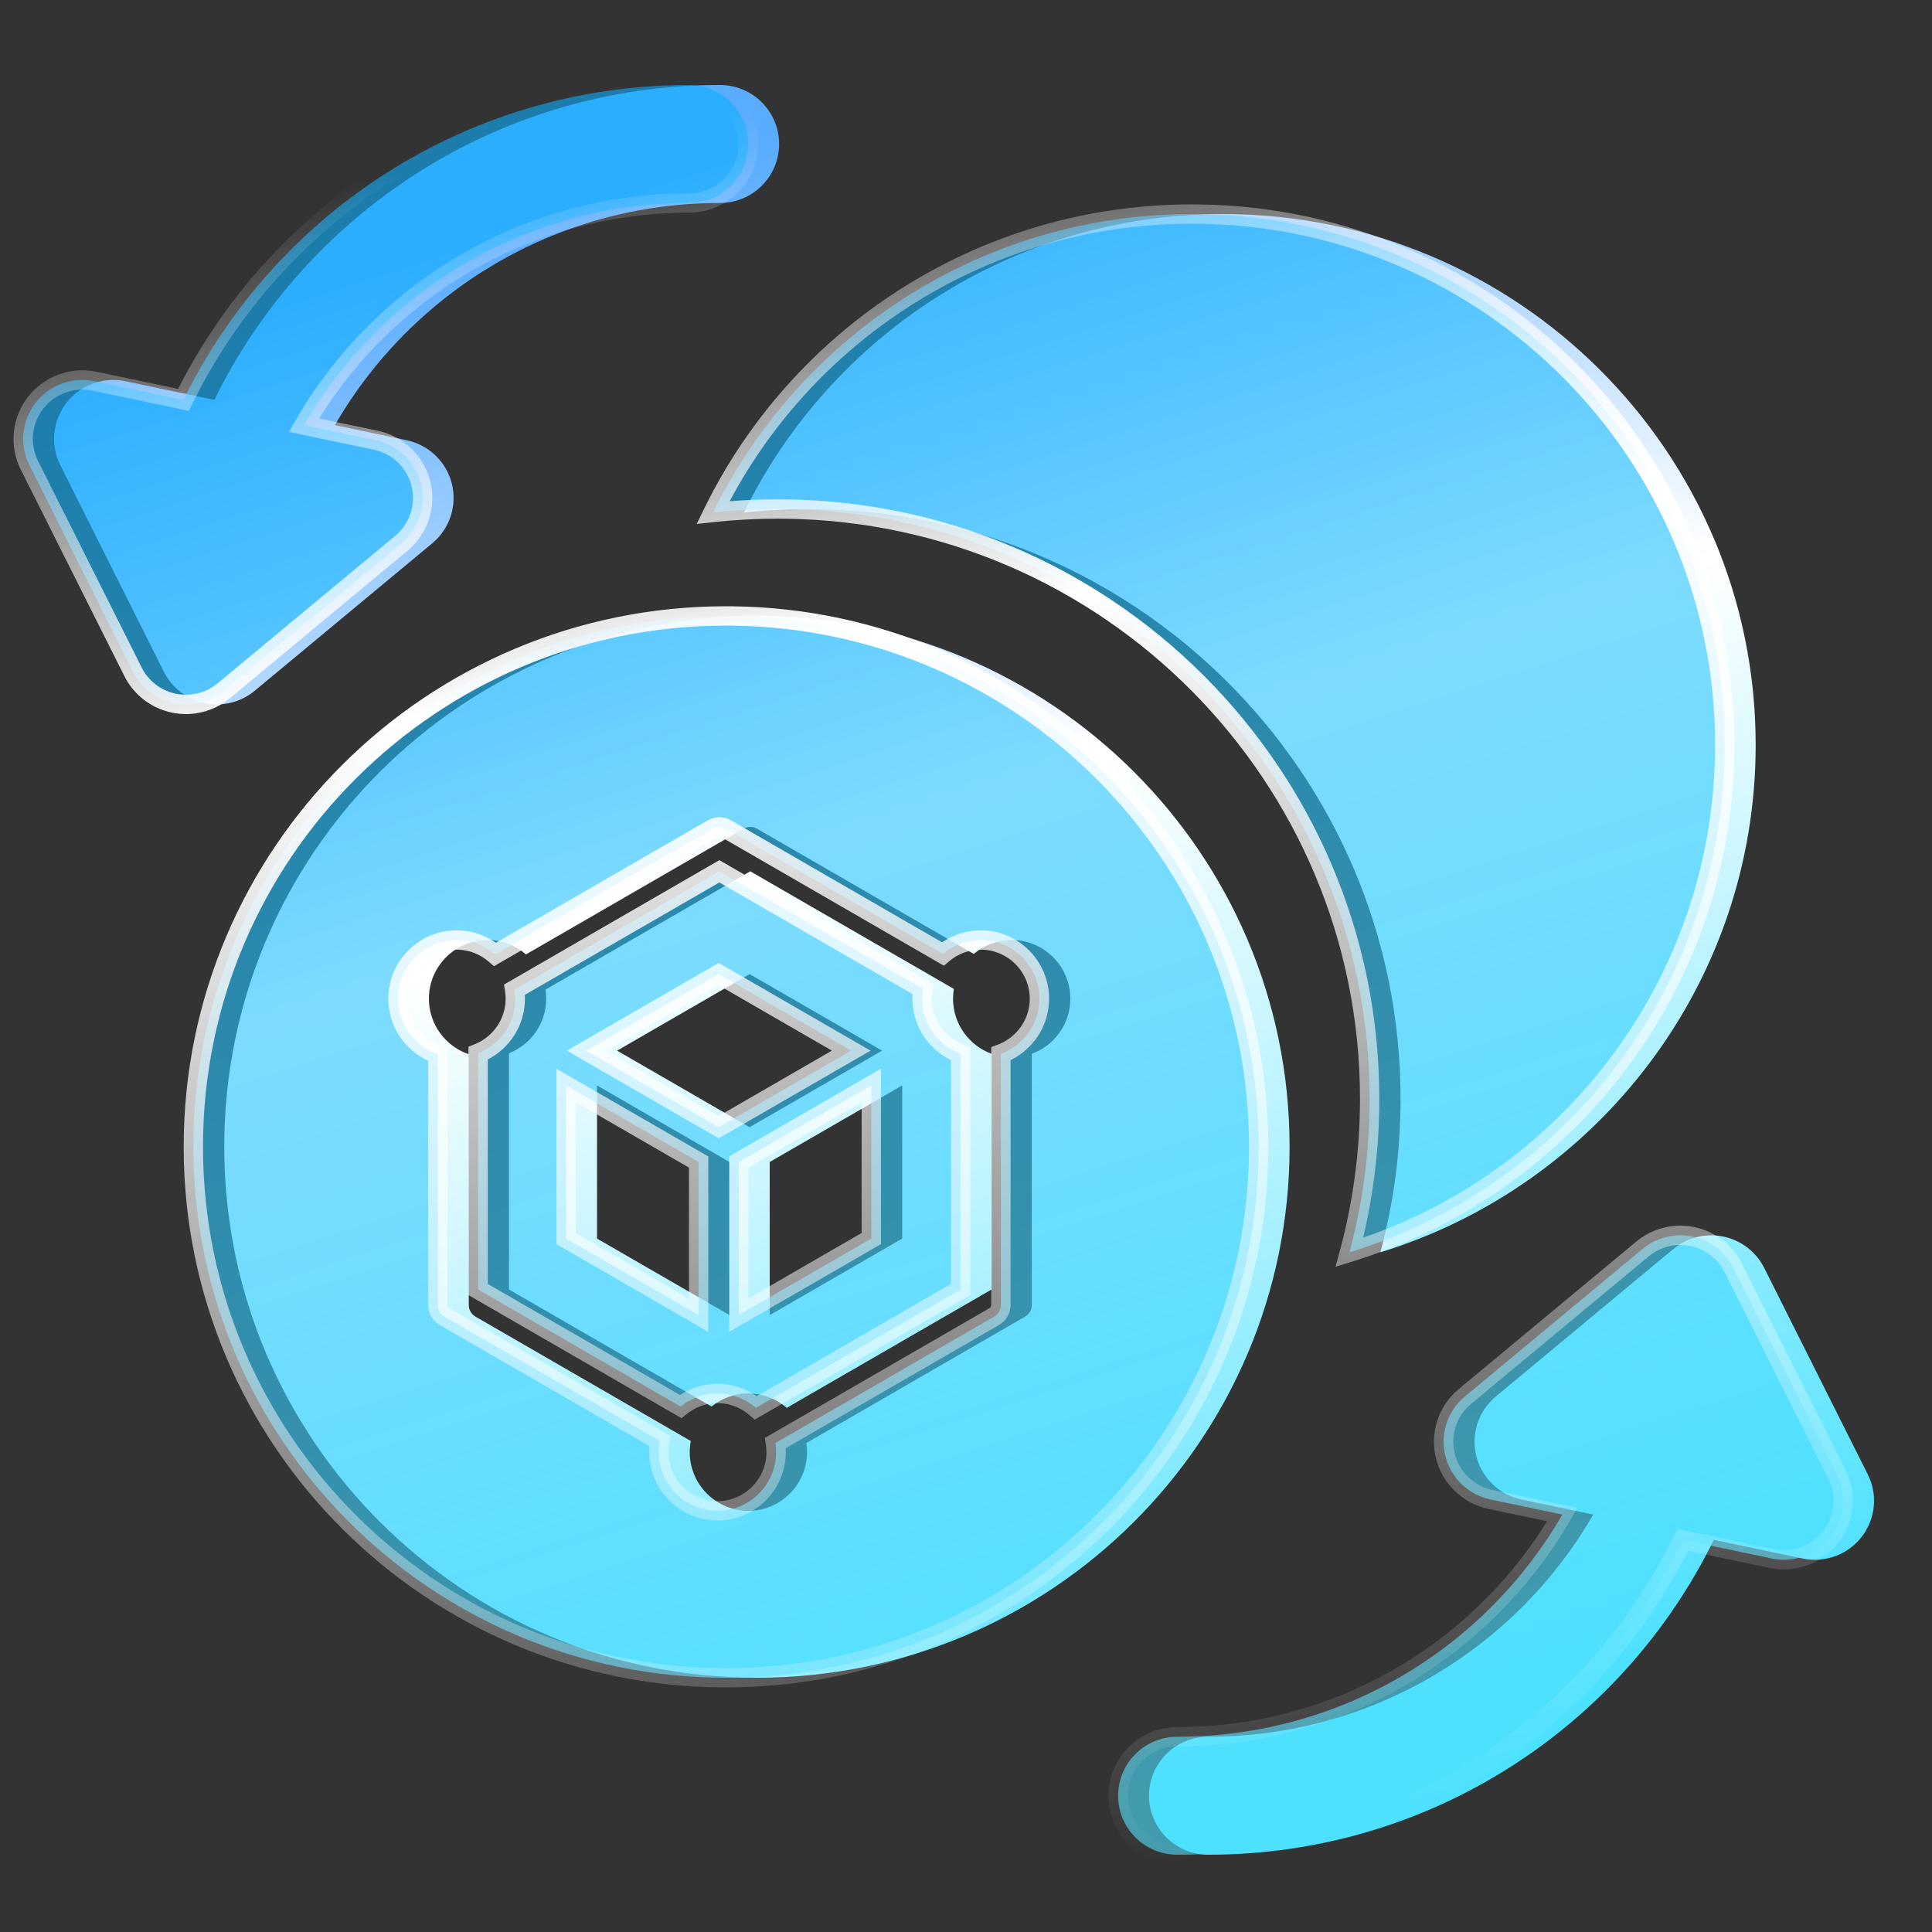 <svg width="250" height="250" viewBox="0 0 250 250" fill="none" xmlns="http://www.w3.org/2000/svg">
<rect x="0" y="0" width="250" height="250" fill="#333333" stroke="none"/>
<path d="M216.536 161.619C218.334 160.126 220.718 159.534 223.008 160.012C225.298 160.489 227.243 161.984 228.289 164.069L241.691 190.786C243.006 193.406 242.7 196.545 240.904 198.864C239.108 201.183 236.139 202.273 233.264 201.67L221.761 199.256C209.944 223.381 185.09 240 156.342 240C152.112 240 148.683 236.582 148.683 232.366C148.683 228.151 152.112 224.733 156.342 224.733C177.654 224.733 196.254 213.165 206.168 195.984L196.886 194.036C194.014 193.433 191.739 191.248 191.031 188.408C190.323 185.569 191.306 182.576 193.561 180.703L216.536 161.619ZM97.945 79.7C136.012 79.7 166.872 110.459 166.872 148.4C166.872 186.342 136.012 217.1 97.945 217.1C59.878 217.1 29.019 186.342 29.019 148.4C29.019 110.459 59.878 79.7 97.945 79.7ZM97.953 107.232C97.417 106.923 96.757 106.923 96.221 107.232L68.062 123.5C66.73 122.339 64.99 121.634 63.089 121.634C58.905 121.634 55.5 125.04 55.5 129.228C55.5 132.564 57.663 135.404 60.659 136.42L60.659 168.867C60.659 169.487 60.989 170.059 61.525 170.369L89.39 186.467C89.3 186.933 89.251 187.414 89.251 187.906C89.251 192.093 92.655 195.5 96.84 195.5C101.024 195.5 104.429 192.093 104.429 187.906C104.429 187.505 104.396 187.11 104.336 186.726L132.647 170.369C133.184 170.059 133.515 169.487 133.515 168.867L133.515 136.361C136.421 135.296 138.5 132.5 138.5 129.228C138.5 125.041 135.095 121.634 130.911 121.634C129.042 121.634 127.331 122.315 126.007 123.44L97.953 107.232ZM123.43 127.966C123.361 128.376 123.322 128.798 123.322 129.228C123.322 132.5 125.402 135.296 128.309 136.361L128.309 166.861L101.807 182.173C100.474 181.016 98.738 180.313 96.84 180.312C95.036 180.312 93.378 180.947 92.074 182.003L65.865 166.861V136.293C68.68 135.181 70.678 132.434 70.678 129.228C70.678 128.829 70.646 128.438 70.587 128.057L97.087 112.747L123.43 127.966ZM77.255 160.271L94.401 170.176V150.363L77.255 140.457L77.255 160.271ZM99.599 150.363V170.176L116.745 160.271L116.745 140.457L99.599 150.363ZM158.257 27.698C196.324 27.698 227.183 58.456 227.184 96.397C227.184 127.275 206.745 153.396 178.616 162.052C180.322 155.721 181.232 149.065 181.232 142.198C181.232 100.041 146.944 65.864 104.647 65.864C101.817 65.864 99.022 66.017 96.272 66.315C107.463 43.451 131.014 27.698 158.257 27.698ZM79.853 135.953L97 145.859L114.146 135.953L97 126.047L79.853 135.953ZM93.158 11C97.388 11 100.817 14.418 100.817 18.634C100.817 22.849 97.388 26.267 93.158 26.267C71.847 26.267 53.246 37.835 43.332 55.016L52.614 56.964C55.487 57.566 57.761 59.752 58.47 62.592C59.178 65.431 58.194 68.424 55.94 70.297L32.964 89.381C31.167 90.874 28.783 91.466 26.493 90.988C24.203 90.511 22.257 89.016 21.211 86.931L7.809 60.214C6.494 57.594 6.8 54.455 8.596 52.136C10.391 49.817 13.361 48.727 16.236 49.33L27.739 51.744C39.556 27.619 64.41 11 93.158 11Z" fill="url(#paint0_linear_17376_15742)"/>
<path d="M212.536 161.619C214.334 160.126 216.718 159.534 219.008 160.012C221.298 160.489 223.243 161.984 224.289 164.069L237.691 190.786C239.006 193.406 238.7 196.545 236.904 198.864C235.108 201.183 232.139 202.273 229.264 201.67L217.761 199.256C205.944 223.381 181.09 240 152.342 240C148.112 240 144.683 236.582 144.683 232.366C144.683 228.151 148.112 224.733 152.342 224.733C173.654 224.733 192.254 213.165 202.168 195.984L192.886 194.036C190.014 193.433 187.739 191.248 187.031 188.408C186.323 185.569 187.306 182.576 189.561 180.703L212.536 161.619ZM93.945 79.7C132.012 79.7 162.872 110.459 162.872 148.4C162.872 186.342 132.012 217.1 93.945 217.1C55.878 217.1 25.019 186.342 25.019 148.4C25.019 110.459 55.878 79.7 93.945 79.7ZM93.953 107.232C93.417 106.923 92.757 106.923 92.221 107.232L64.062 123.5C62.73 122.339 60.99 121.634 59.089 121.634C54.905 121.634 51.5 125.04 51.5 129.228C51.5 132.564 53.663 135.404 56.659 136.42L56.659 168.867C56.659 169.487 56.989 170.059 57.525 170.369L85.39 186.467C85.3 186.933 85.251 187.414 85.251 187.906C85.251 192.093 88.655 195.5 92.84 195.5C97.024 195.5 100.429 192.093 100.429 187.906C100.429 187.505 100.396 187.11 100.336 186.726L128.647 170.369C129.184 170.059 129.515 169.487 129.515 168.867L129.515 136.361C132.421 135.296 134.5 132.5 134.5 129.228C134.5 125.041 131.095 121.634 126.911 121.634C125.042 121.634 123.331 122.315 122.007 123.44L93.953 107.232ZM119.43 127.966C119.361 128.376 119.322 128.798 119.322 129.228C119.322 132.5 121.402 135.296 124.309 136.361L124.309 166.861L97.807 182.173C96.475 181.016 94.738 180.313 92.84 180.312C91.036 180.312 89.378 180.947 88.074 182.003L61.865 166.861L61.865 136.293C64.68 135.181 66.678 132.434 66.678 129.228C66.678 128.829 66.646 128.438 66.587 128.057L93.087 112.747L119.43 127.966ZM73.255 160.271L90.401 170.176V150.363L73.255 140.457L73.255 160.271ZM95.599 150.363V170.176L112.745 160.271L112.745 140.457L95.599 150.363ZM154.257 27.698C192.324 27.698 223.183 58.456 223.184 96.397C223.184 127.275 202.745 153.396 174.616 162.052C176.322 155.721 177.232 149.065 177.232 142.198C177.232 100.041 142.944 65.864 100.647 65.864C97.817 65.864 95.022 66.017 92.272 66.315C103.463 43.451 127.014 27.698 154.257 27.698ZM75.853 135.953L93 145.859L110.146 135.953L93 126.047L75.853 135.953ZM89.158 11C93.388 11 96.817 14.418 96.817 18.634C96.817 22.849 93.388 26.267 89.158 26.267C67.847 26.267 49.246 37.835 39.332 55.016L48.614 56.964C51.487 57.566 53.761 59.752 54.47 62.592C55.178 65.431 54.194 68.424 51.94 70.297L28.964 89.381C27.167 90.874 24.783 91.466 22.493 90.988C20.203 90.511 18.257 89.016 17.211 86.931L3.809 60.214C2.494 57.594 2.8 54.455 4.596 52.136C6.391 49.817 9.361 48.727 12.236 49.33L23.739 51.744C35.556 27.619 60.41 11 89.158 11Z" fill="url(#paint1_linear_17376_15742)" fill-opacity="0.6"/>
<path d="M211.737 160.658C213.828 158.921 216.6 158.233 219.263 158.788C221.925 159.343 224.188 161.082 225.406 163.509L238.809 190.226C240.339 193.276 239.982 196.93 237.893 199.629C235.803 202.327 232.35 203.594 229.007 202.893L218.448 200.677C206.358 224.553 181.631 240.989 153.026 241.247L152.341 241.25C147.425 241.25 143.433 237.277 143.433 232.367C143.433 227.457 147.425 223.483 152.341 223.483C172.569 223.483 190.299 212.832 200.195 196.847L192.629 195.26C189.289 194.559 186.643 192.016 185.818 188.71C184.994 185.404 186.138 181.92 188.762 179.741L211.737 160.658ZM161.622 148.4C161.622 111.443 131.797 81.423 94.82 80.956L93.945 80.95C56.565 80.95 26.268 111.152 26.268 148.4C26.268 185.648 56.565 215.85 93.945 215.85L94.82 215.845C131.797 215.378 161.622 185.356 161.622 148.4ZM133.248 129.064C133.161 125.642 130.35 122.884 126.911 122.884C125.352 122.884 123.924 123.451 122.816 124.393L122.144 124.963L93.328 108.315C93.178 108.229 92.995 108.229 92.846 108.315L63.916 125.029L63.242 124.443C62.196 123.532 60.856 122.959 59.385 122.891L59.089 122.884C55.595 122.884 52.75 125.73 52.75 129.228L52.755 129.488C52.864 132.159 54.633 134.413 57.06 135.237L57.909 135.524L57.909 168.868L57.913 168.932C57.933 169.079 58.02 169.211 58.151 169.287L86.785 185.83L86.617 186.703C86.542 187.095 86.501 187.497 86.501 187.906L86.503 188.07C86.59 191.492 89.401 194.25 92.84 194.25L93.003 194.248C96.367 194.162 99.091 191.438 99.176 188.07L99.178 187.906C99.178 187.571 99.152 187.242 99.101 186.919L98.968 186.072L128.022 169.286C128.172 169.2 128.264 169.04 128.264 168.867L128.264 135.489L129.084 135.188C131.514 134.297 133.25 131.959 133.25 129.228L133.248 129.064ZM118.074 129.04C118.077 128.904 118.083 128.77 118.092 128.637L93.087 114.191L67.912 128.735C67.921 128.898 67.927 129.063 67.927 129.228L67.92 129.577C67.793 132.858 65.87 135.679 63.115 137.096L63.115 166.139L87.995 180.514C89.386 179.598 91.052 179.063 92.84 179.063C94.726 179.063 96.474 179.659 97.909 180.668L123.059 166.139L123.059 137.185C120.112 135.751 118.072 132.727 118.072 129.228L118.074 129.04ZM91.651 149.642V172.342L72.005 160.992L72.005 138.292L91.651 149.642ZM113.996 160.992L94.349 172.342V149.642L113.996 138.292L113.996 160.992ZM74.505 159.548L89.151 168.01V151.085L74.505 142.624V159.548ZM96.849 151.085V168.01L111.496 159.548V142.624L96.849 151.085ZM221.934 96.398C221.934 59.441 192.109 29.42 155.132 28.953L154.257 28.948C128.311 28.948 105.775 43.498 94.417 64.86C96.473 64.698 98.551 64.615 100.647 64.615C143.631 64.615 178.482 99.346 178.482 142.198C178.482 148.379 177.756 154.393 176.385 160.16C202.685 151.095 221.627 126.324 221.93 97.107L221.934 96.398ZM112.645 135.953L93 147.303L73.355 135.953L93 124.603L112.645 135.953ZM78.353 135.953L93 144.415L107.647 135.953L93 127.49L78.353 135.953ZM95.567 18.633C95.567 15.167 92.791 12.339 89.324 12.252L89.159 12.25C60.904 12.25 36.476 28.583 24.862 52.294L24.434 53.167L11.979 50.553C9.571 50.048 7.086 50.962 5.584 52.901C4.083 54.84 3.827 57.463 4.926 59.653L18.328 86.37C19.203 88.113 20.831 89.365 22.748 89.765C24.666 90.164 26.661 89.668 28.165 88.419L51.141 69.336C53.027 67.769 53.848 65.267 53.256 62.895L53.197 62.674C52.545 60.408 50.688 58.675 48.357 58.187L37.387 55.885L38.249 54.392C48.378 36.839 67.383 25.017 89.159 25.017L89.324 25.015C92.791 24.927 95.567 22.1 95.567 18.633ZM145.935 232.531C146.023 235.977 148.853 238.75 152.341 238.75L153.003 238.747C180.977 238.494 205.115 222.232 216.638 198.706L217.066 197.833L229.52 200.447C231.929 200.952 234.414 200.038 235.916 198.099C237.417 196.16 237.673 193.536 236.575 191.347L223.172 164.63C222.297 162.886 220.669 161.635 218.752 161.235C216.835 160.836 214.839 161.332 213.335 162.581L190.359 181.664C188.473 183.231 187.653 185.733 188.244 188.105C188.836 190.478 190.738 192.309 193.143 192.813L204.113 195.115L203.25 196.608C193.122 214.161 174.117 225.983 152.341 225.983C148.798 225.983 145.933 228.845 145.933 232.367L145.935 232.531ZM164.122 148.4C164.122 186.734 133.188 217.86 94.852 218.344L93.945 218.35C55.192 218.35 23.768 187.036 23.768 148.4C23.768 109.764 55.192 78.45 93.945 78.45L94.852 78.456C133.188 78.94 164.122 110.066 164.122 148.4ZM120.577 129.483C120.681 132.103 122.384 134.325 124.739 135.188L125.559 135.489L125.559 167.583L97.66 183.701L96.986 183.116C95.941 182.209 94.603 181.638 93.135 181.57L92.84 181.563C91.334 181.563 89.951 182.091 88.86 182.974L88.192 183.515L60.615 167.583L60.615 135.443L61.406 135.13C63.688 134.229 65.322 132.045 65.422 129.478L65.427 129.228C65.427 128.895 65.401 128.568 65.352 128.249L65.22 127.403L93.087 111.303L120.806 127.317L120.662 128.173C120.604 128.52 120.572 128.872 120.572 129.228L120.577 129.483ZM135.743 129.584C135.61 132.931 133.61 135.8 130.764 137.185V168.867C130.764 169.933 130.196 170.918 129.273 171.451L101.662 187.403C101.672 187.569 101.678 187.737 101.678 187.906L101.675 188.134C101.556 192.83 97.763 196.628 93.068 196.747L92.84 196.75C88.04 196.75 84.125 192.906 84.004 188.134L84.001 187.906C84.001 187.644 84.013 187.384 84.036 187.128L56.9 171.452C55.978 170.919 55.409 169.934 55.409 168.868L55.409 137.264C52.473 135.914 50.395 133.002 50.257 129.591L50.25 129.228C50.25 124.351 54.213 120.384 59.089 120.384L59.296 120.387C61.106 120.429 62.783 121.02 64.167 121.996L91.595 106.15C92.518 105.617 93.656 105.617 94.579 106.15L121.911 121.94C123.333 120.961 125.056 120.384 126.911 120.384C131.787 120.384 135.75 124.351 135.75 129.228L135.743 129.584ZM224.43 97.134C224.108 128.257 203.396 154.503 174.984 163.247L172.82 163.912L173.409 161.727C175.087 155.501 175.982 148.954 175.982 142.198C175.982 101.058 142.782 67.641 101.621 67.121L100.647 67.115C97.862 67.115 95.112 67.265 92.406 67.558L90.152 67.802L91.149 65.766C102.542 42.488 126.52 26.448 154.257 26.448L155.164 26.454C193.499 26.938 224.434 58.064 224.434 96.398L224.43 97.134ZM98.067 18.633C98.067 23.466 94.199 27.392 89.389 27.514L89.159 27.517C68.932 27.517 51.201 38.168 41.305 54.153L48.871 55.74C52.106 56.419 54.691 58.827 55.6 61.982L55.682 62.29C56.506 65.596 55.362 69.08 52.738 71.259L29.763 90.342C27.672 92.079 24.9 92.767 22.237 92.212C19.575 91.657 17.312 89.918 16.094 87.491L2.691 60.774C1.161 57.724 1.517 54.07 3.607 51.371C5.697 48.672 9.15 47.406 12.493 48.107L23.051 50.323C35.238 26.256 60.264 9.75 89.159 9.75L89.389 9.753C94.199 9.875 98.067 13.8 98.067 18.633Z" fill="url(#paint2_linear_17376_15742)"/>
<defs>
<linearGradient id="paint0_linear_17376_15742" x1="37.12" y1="38.774" x2="105.073" y2="249.404" gradientUnits="userSpaceOnUse">
<stop stop-color="#5AACFF"/>
<stop offset="0.398" stop-color="white"/>
<stop offset="1" stop-color="#4CE1FF"/>
</linearGradient>
<linearGradient id="paint1_linear_17376_15742" x1="33.12" y1="38.774" x2="101.073" y2="249.404" gradientUnits="userSpaceOnUse">
<stop stop-color="#0DAFFF"/>
<stop offset="1" stop-color="#4CE1FF"/>
</linearGradient>
<linearGradient id="paint2_linear_17376_15742" x1="86.427" y1="15.739" x2="129.812" y2="245.232" gradientUnits="userSpaceOnUse">
<stop stop-color="white" stop-opacity="0"/>
<stop offset="0.299" stop-color="white"/>
<stop offset="1" stop-color="white" stop-opacity="0"/>
</linearGradient>
</defs>
</svg>
